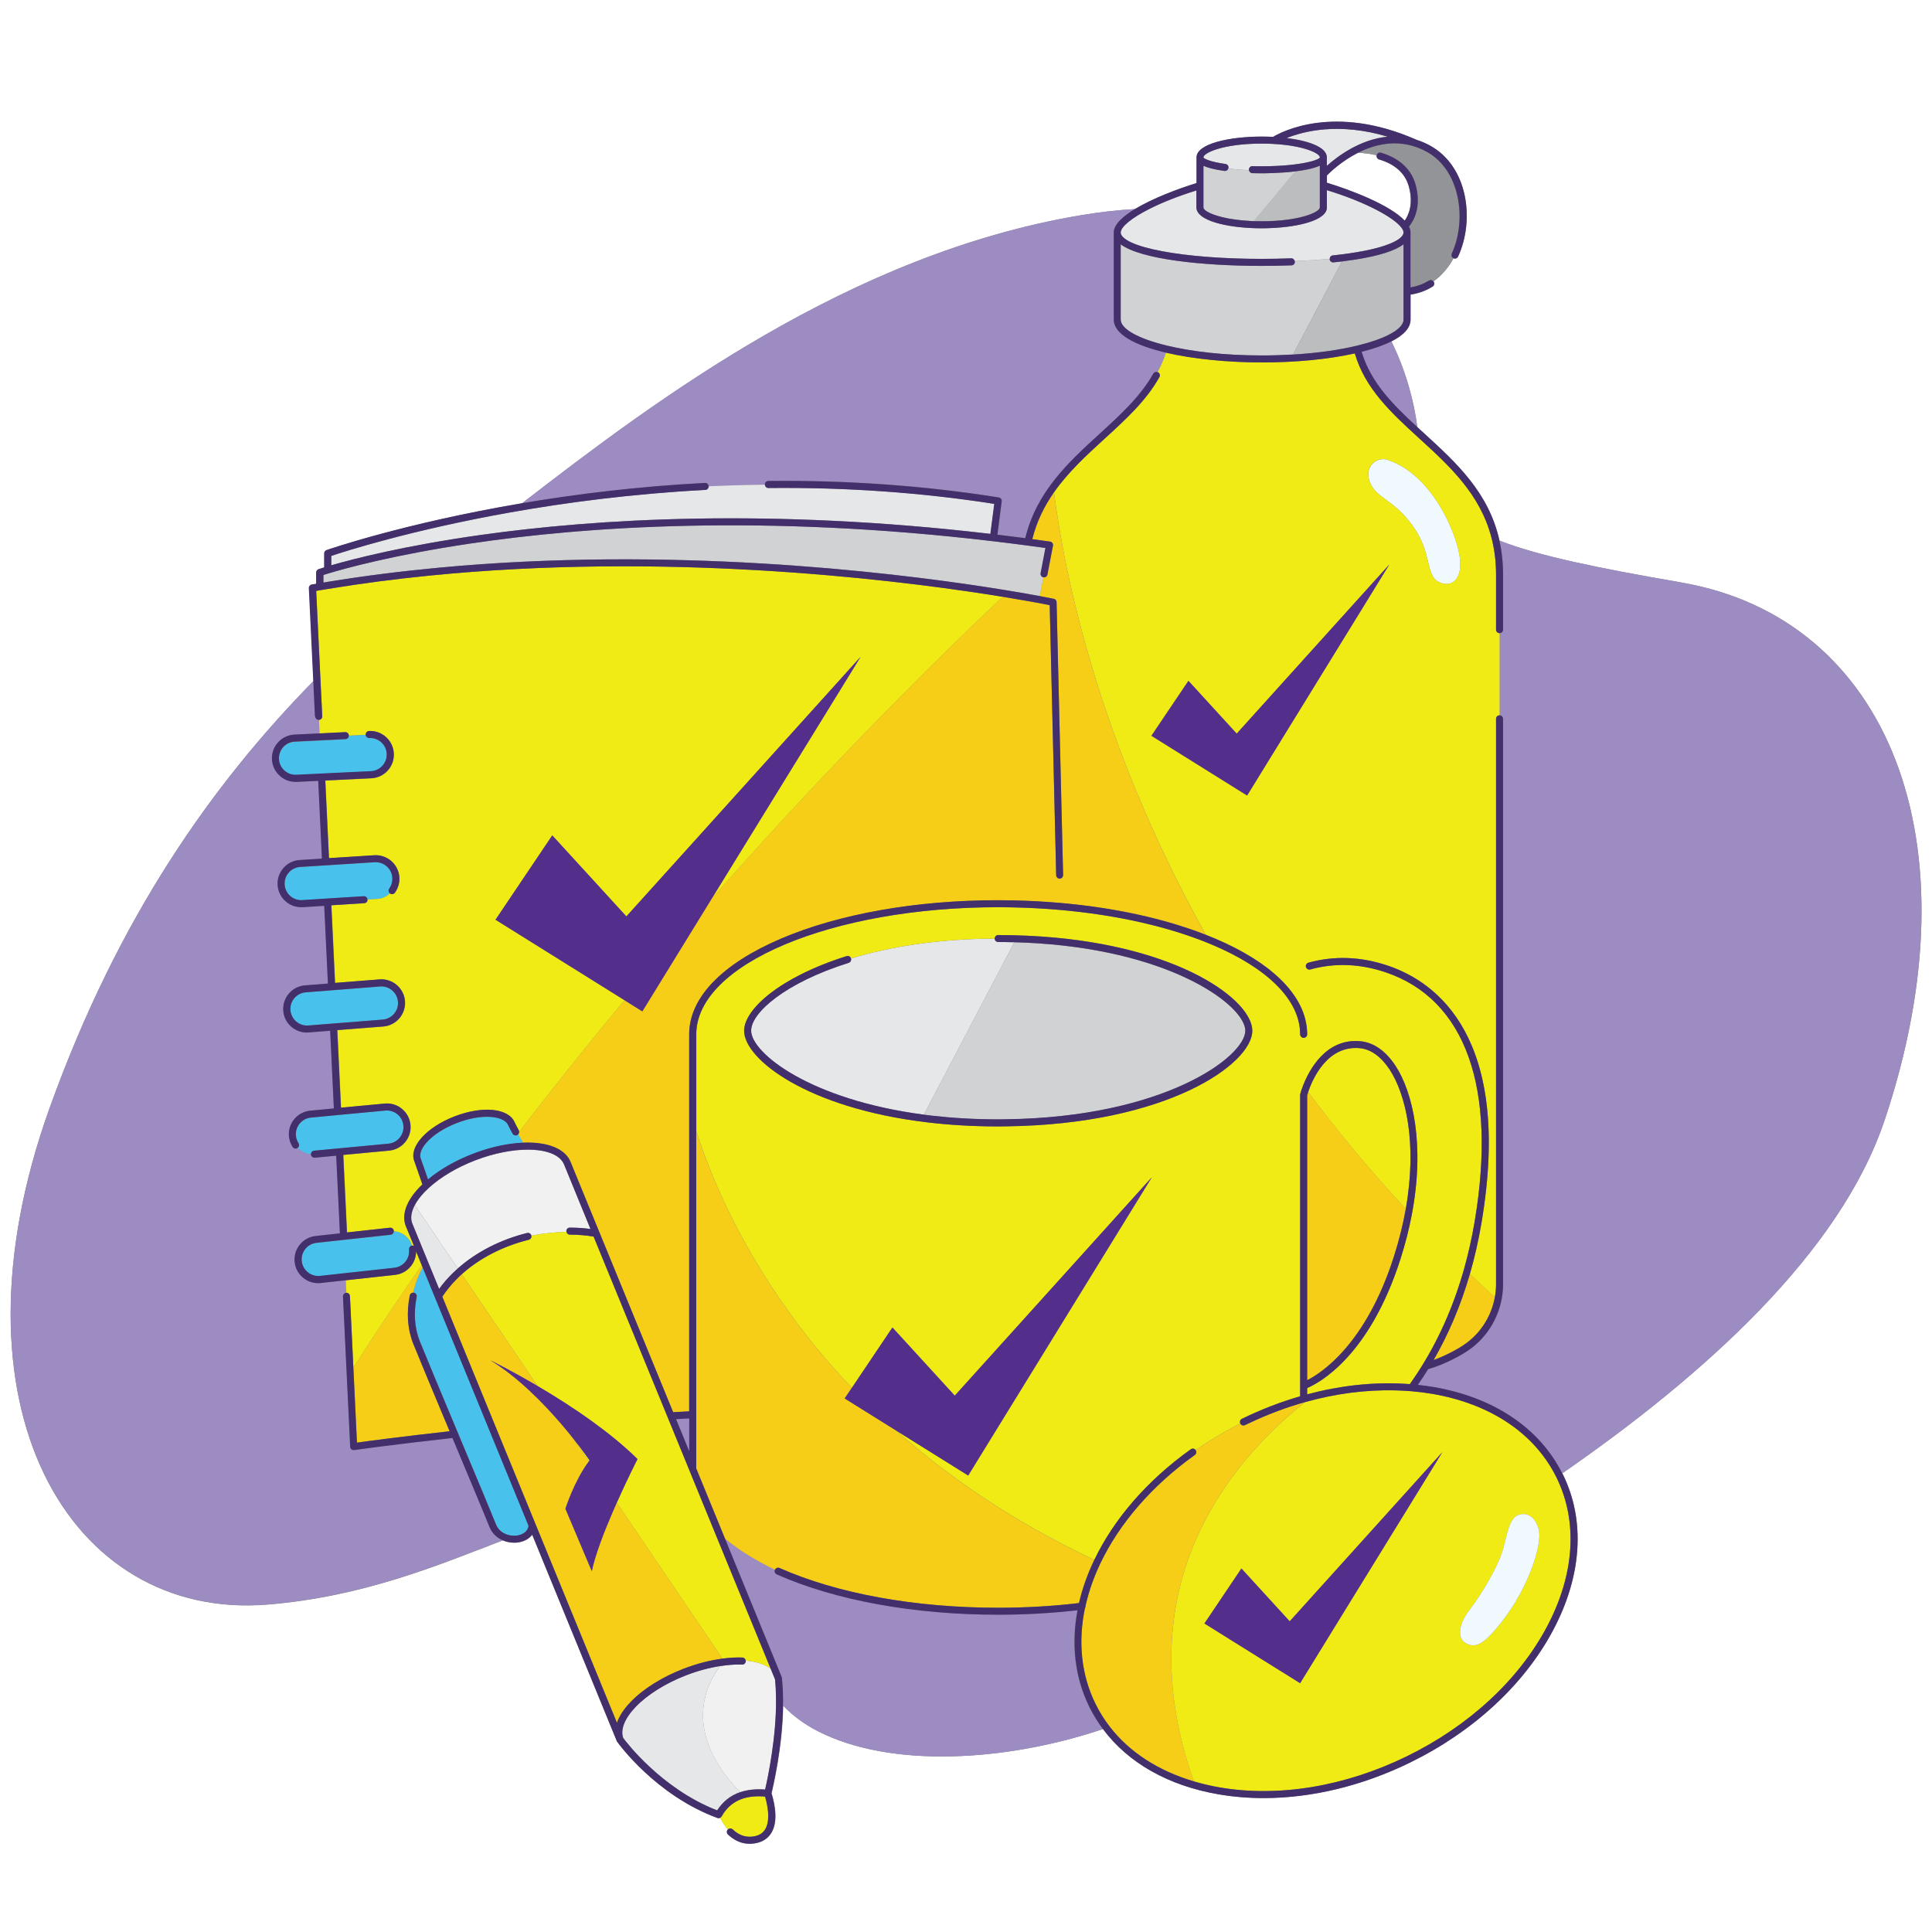 <?xml version="1.0" encoding="UTF-8"?>
<svg id="Layer_1" xmlns="http://www.w3.org/2000/svg" version="1.1" viewBox="0 0 396.71 396.71">
  <rect x="0" y="0" width="396.71" height="396.71" fill="#808080" stroke="none"/>
  <!-- Generator: Adobe Illustrator 29.5.1, SVG Export Plug-In . SVG Version: 2.1.0 Build 141)  -->
  <defs>
    <style>
      .st0 {
        fill: #f0f9fe;
      }

      .st1 {
        fill: #532e8b;
      }

      .st2 {
        fill: #48c2ed;
      }

      .st3 {
        fill: #bbbdbf;
      }

      .st4 {
        fill: #f1eb15;
      }

      .st5 {
        fill: #9d8cc2;
      }

      .st6 {
        fill: #fff;
      }

      .st7 {
        fill: #f1f1f2;
      }

      .st8 {
        fill: #d1d2d4;
      }

      .st9 {
        fill: #432f6b;
      }

      .st10 {
        fill: #929497;
      }

      .st11 {
        fill: #e6e7e8;
      }

      .st12 {
        fill: #f6ce18;
      }
    </style>
  </defs>
  <g>
    <path class="st6" d="M289.28,38.32c-.75-2.71-2.81-4.59-6.12-5.57-.37-.11-.58-.49-.49-.87-1.14-.27-2.4-.44-3.81-.52-3.37,1.7-5.76,4-6.42,4.67v1.5c4.98,1.51,12.98,4.58,15.98,7.79.72-1.01,1.87-3.33.85-7.01Z"/>
    <path class="st6" d="M0,0v396.71h396.71V0H0ZM386.95,230.08c-9.11,27.16-36.98,52.24-66.16,72.44.05.1.1.19.15.28,4.63,9.47,3.9,20.84-2.08,32.03-5.93,11.11-16.34,20.73-29.29,27.07-9.82,4.81-20.23,7.31-30.09,7.31-3.15,0-6.25-.25-9.25-.77-10.35-1.77-18.59-6.47-23.75-13.4-19.95,6.72-43.59,8.07-58.48.46-2.99-1.53-5.31-3.31-7.17-5.27-.12,8.39-2.04,16.6-2.38,17.99.79,2.59,1.37,6.07-.16,8.33-.82,1.21-2.11,1.89-3.83,2.03-.17.01-.33.02-.5.02-1.61,0-3.11-.64-4.45-1.91-.29-.27-.3-.73-.03-1.02,0,0,0,0,0,0-.57-.65-1.1-1.44-1.58-2.39-.1.05-.2.07-.31.07-.08,0-.17-.01-.25-.04-12.68-4.68-20.27-15.23-20.59-15.68-.03-.04-.06-.09-.08-.14h0s0-.01,0-.01c0,0,0,0,0,0l-17.35-42.33c-.62.8-1.6,1.38-2.82,1.57-.29.05-.6.07-.9.07-.78,0-1.59-.16-2.35-.49-13.01,4.99-28.6,11.6-48.36,13.19-40.68,3.29-66.62-40.82-44.75-101.83,14.1-39.33,33.42-66.61,54.27-87.85l-.91-19.04c-.02-.36.24-.68.59-.74.3-.05.61-.1.91-.15v-2.32c0-.31.19-.58.48-.68.04-.02.43-.15,1.16-.37v-2.87c0-.31.19-.58.48-.68.22-.08,15.78-5.49,40.09-9.61,27.35-21.11,67.25-51.27,115.02-59.19,3.8-.63,7.4-1.03,10.82-1.22,3.7-2.24,8.99-4.21,12.65-5.33v-5.28c0-2.8,6.74-4.27,13.39-4.27.78,0,1.56.02,2.33.06,1.65-1,12.54-6.85,29.42.59,0,0,.01,0,.02.01.92.3,1.86.68,2.8,1.2,7.74,4.25,9.23,15.2,5.75,22.77-.12.26-.38.42-.65.42-.1,0-.2-.02-.3-.07,0,0,0,0,0,0-.21.41-.44.81-.7,1.19-1.07,1.6-2.26,2.74-3.42,3.56.02.03.05.05.07.08.21.34.11.78-.23.99-1.38.86-2.9,1.41-4.53,1.65v5.12c0,1.75-1.47,3.25-3.93,4.49,3.02,6.12,4.64,12.35,5.32,17.6.48.45.97.89,1.46,1.34,6.52,5.96,13.22,12.08,15.41,21.96,8.13,3.16,20.02,5.6,37.35,8.59,42.21,7.29,61.03,52.86,41.7,110.48Z"/>
  </g>
  <g>
    <path class="st5" d="M279.59,72.25c1.86,6.27,6.41,10.84,11.43,15.46-.68-5.25-2.3-11.47-5.32-17.6-1.64.83-3.72,1.54-6.11,2.14Z"/>
    <path class="st5" d="M141.53,298.02v-6.77c-.91.05-1.81.1-2.71.15l2.71,6.62Z"/>
    <path class="st5" d="M100.5,313.47c-.76-1.94-3.7-8.96-6.81-16.38-.25-.6-.5-1.2-.76-1.81-12.26,1.35-20.11,2.47-20.18,2.48-.03,0-.07,0-.1,0-.17,0-.33-.06-.46-.16-.16-.13-.25-.32-.26-.52l-1.48-30.86c-.02-.4.29-.73.68-.75l-.12-2.59-5.11.56c-.18.02-.36.03-.54.03-1.1,0-2.16-.37-3.03-1.07-1.01-.81-1.64-1.97-1.79-3.26-.14-1.29.23-2.55,1.04-3.56.81-1.01,1.97-1.65,3.26-1.79l4.99-.55-.76-15.94-4.4.41s-.05,0-.07,0c-.37,0-.68-.28-.72-.65,0-.02,0-.04,0-.07-1.06-.08-2.02-.57-2.71-1.31-.02.01-.03.03-.05.05-.33.22-.78.12-.99-.21-.42-.65-.68-1.4-.76-2.18-.25-2.66,1.71-5.03,4.37-5.28l4.85-.46-.76-15.95-4.41.35c-.13,0-.26.02-.39.02-1.15,0-2.26-.41-3.14-1.16-.99-.84-1.58-2.02-1.69-3.31-.1-1.29.31-2.54,1.15-3.53.84-.98,2.02-1.58,3.31-1.69l4.71-.37-.76-15.96-4.42.28c-.1,0-.21,0-.31,0-2.54,0-4.67-1.98-4.84-4.54-.17-2.67,1.86-4.98,4.53-5.15l4.57-.29-.76-15.96-4.42.21c-.08,0-.16,0-.24,0-1.21,0-2.35-.44-3.25-1.26-.96-.87-1.52-2.06-1.59-3.36-.06-1.29.38-2.54,1.25-3.5.87-.96,2.06-1.52,3.36-1.59l5.15-.25-.13-2.8c-.4.01-.73-.29-.75-.68l-.35-7.34c-20.84,21.24-40.17,48.53-54.27,87.85-21.87,61.01,4.07,105.11,44.75,101.83,19.76-1.6,35.34-8.2,48.36-13.19-1.15-.5-2.17-1.4-2.73-2.81Z"/>
    <path class="st5" d="M228.68,65.62v-17.89c0-1.61,1.8-3.27,4.34-4.81-3.42.2-7.01.59-10.82,1.22-47.77,7.92-87.66,38.08-115.02,59.19,10.96-1.86,23.7-3.45,37.61-4.18.4-.03.74.28.76.68,0,0,0,.01,0,.02,3.69-.18,7.54-.29,11.54-.33,0-.02,0-.03,0-.05,0-.4.31-.72.71-.73,16.23-.17,32.15.97,47.32,3.39.38.06.65.42.6.8l-.88,6.84c1.89.23,3.79.46,5.72.72,2.33-9.61,8.9-15.63,15.28-21.45,4.32-3.94,8.39-7.67,11-12.33.18-.32.55-.43.88-.31.94-1.78,1.46-3.2,1.71-3.99-6.33-1.48-10.74-3.77-10.74-6.8Z"/>
    <path class="st5" d="M221.24,330.64c-5.28.6-10.74.92-16.27.92-17.31,0-33.46-2.94-45.49-8.28-.36-.16-.53-.59-.37-.95,0,0,0,0,.01-.01-3.67-1.75-7.13-3.85-10.24-6.35l11.64,28.41s.01.07.02.1c0,.03.03.06.03.09.2,1.85.26,3.76.23,5.66,1.86,1.96,4.18,3.74,7.17,5.27,14.89,7.61,38.53,6.27,58.48-.46-1.07-1.44-2.03-2.97-2.82-4.6-2.99-6.1-3.7-12.91-2.4-19.8Z"/>
    <path class="st5" d="M345.25,119.6c-17.33-2.99-29.23-5.44-37.35-8.59.48,2.15.74,4.48.74,7.03v11.27c0,.4-.32.72-.72.72v16.87c.4,0,.72.32.72.72v116.11c0,5.08-2.39,9.95-6.39,13.03-1.9,1.46-5.57,3.42-8.99,4.4-.68,1.1-1.39,2.17-2.12,3.22,1.08.12,2.16.25,3.22.44,12.38,2.12,21.74,8.41,26.43,17.72,29.18-20.2,57.05-45.28,66.16-72.44,19.32-57.62.51-103.19-41.7-110.48Z"/>
  </g>
  <path class="st10" d="M298.08,52.08c3.14-6.83,1.8-17.1-5.14-20.91-5.21-2.86-10.26-1.72-14.07.19,1.4.08,2.67.25,3.81.52,0,0,0-.02,0-.03.11-.38.51-.6.89-.48,3.76,1.12,6.21,3.39,7.1,6.57,1.3,4.69-.5,7.57-1.36,8.6.2.4.31.8.31,1.19v11.3c1.35-.23,2.62-.69,3.77-1.4.31-.19.69-.11.92.15,1.15-.82,2.35-1.96,3.42-3.56.25-.38.48-.78.7-1.19-.36-.17-.52-.59-.35-.95Z"/>
  <g>
    <path class="st3" d="M284.4,51.94s0,0,0,0c-2.23.71-5.18,1.29-8.83,1.74l-.9,1.71-6.97,13.27-2.18,4.14c5.11-.3,9.57-.96,13.16-1.83,2.61-.63,4.76-1.37,6.35-2.16,2.04-1.02,3.16-2.12,3.16-3.18v-15.47c-.87.66-2.13,1.26-3.79,1.78Z"/>
    <path class="st3" d="M271.01,42.6v-8.59c-.7.32-1.6.58-2.59.78-.78.16-1.62.29-2.47.39l-2.41,2.9-6.08,7.31c.52.02,1.05.03,1.6.03,7.73,0,11.95-1.87,11.95-2.83Z"/>
  </g>
  <path class="st0" d="M284.99,94.43c-2.23-.76-5.02,1.35-3.68,4.65,1.35,3.31,4.69,3.31,8.72,8.82,4.02,5.51,2.67,10.05,5.25,11.52,2.57,1.46,5.27-.25,4.41-5.39-.86-5.14-5.75-16.53-14.69-19.59Z"/>
  <g>
    <path class="st8" d="M273.81,53.88s-.05,0-.08,0c-.36,0-.68-.27-.71-.64,0-.03,0-.05,0-.08-.3.03-.61.05-.94.08-1.78.14-3.87.28-6.25.37,0,.04.03.08.03.12.02.4-.29.73-.69.75-2.02.08-4.08.11-6.14.11-12.4,0-24.91-1.4-28.93-4.43v15.46c0,1.9,3.56,3.92,9.58,5.36,5,1.2,11.69,2,19.45,2,2.22,0,4.35-.07,6.37-.19l2.18-4.14,6.97-13.27.9-1.71c-.57.07-1.15.14-1.75.2Z"/>
    <path class="st8" d="M247.88,43.45c1.32.8,4.31,1.68,8.78,1.92.26.01.53.03.8.04l6.08-7.31,2.41-2.9c-3.08.37-6.23.39-6.89.39s-1.29,0-1.92-.03c-.35-.01-.62-.27-.67-.6-1.48-.05-2.86-.17-4.02-.34-.08-.01-.15-.02-.23-.04-.09.31-.36.53-.68.53-.03,0-.07,0-.1,0-2.13-.3-3.48-.67-4.33-1.06v8.57c0,.24.26.53.77.84Z"/>
    <path class="st8" d="M210.68,121.88c1.1.19,2.05.37,2.84.51l.75-3.86s0,0,0,0c-.39-.07-.65-.45-.57-.84l.99-5.18c-1.21-.17-2.42-.33-3.62-.49-2.4-.32-4.77-.62-7.11-.89-47.24-5.6-83.89-3.03-107.5.49-15.68,2.34-25.62,5.1-29.11,6.15-.38.12-.7.21-.92.29v1.56c.31-.05.62-.11.92-.16,7.65-1.25,15.3-2.2,22.88-2.91,47.16-4.41,91.35.75,112.74,4.06,3.06.47,5.65.91,7.71,1.27Z"/>
    <path class="st8" d="M213.09,193.71c-1.57-.1-3.17-.18-4.82-.22l-.38.73-18.2,34.68c.53.07,1.07.14,1.62.2h0c4.21.48,8.75.76,13.66.76.52,0,1.03-.01,1.54-.02,32.45-.39,49.19-12.83,49.19-18.19,0-4.98-14.48-16.1-42.62-17.94Z"/>
  </g>
  <g>
    <path class="st2" d="M66.01,158.88l10.17-.49c.91-.04,1.75-.44,2.36-1.11.61-.68.93-1.55.88-2.46-.04-.91-.44-1.75-1.11-2.36-.68-.61-1.54-.92-2.46-.88-.4,0-.73-.29-.75-.68h0s-3.47.17-3.47.17h0c.02.4-.29.73-.68.75l-5.27.26-5.15.25c-.91.04-1.75.44-2.36,1.11-.61.68-.93,1.55-.88,2.46.04.91.44,1.75,1.11,2.36.68.61,1.55.93,2.46.88l5.14-.25Z"/>
    <path class="st2" d="M67.24,184.52s0,0,0,0h0l7.46-.47c.39-.03.74.28.76.67l1.96-.12c1.02-.07,1.93-.5,2.61-1.16-.28-.24-.34-.65-.11-.96.47-.64.7-1.43.64-2.22-.12-1.88-1.74-3.3-3.62-3.19l-10.04.64s0,0,0,0c0,0,0,0,0,0,0,0,0,0,0,0l-5.26.33c-1.88.12-3.31,1.74-3.19,3.62.12,1.88,1.74,3.3,3.62,3.19l5.16-.33Z"/>
    <path class="st2" d="M63.3,210.57l5.17-.41,10.11-.8c1.87-.15,3.28-1.79,3.13-3.67-.15-1.87-1.8-3.28-3.67-3.13l-9.9.78-5.38.42c-.91.07-1.73.49-2.33,1.19-.59.69-.88,1.58-.81,2.48.07.91.49,1.74,1.19,2.33.69.59,1.57.87,2.48.81Z"/>
    <path class="st2" d="M63.87,237c0-.37.27-.68.64-.72l5.19-.49,10.08-.95c1.87-.18,3.25-1.84,3.08-3.72-.09-.91-.52-1.73-1.22-2.31-.7-.58-1.58-.85-2.5-.77l-9.77.92-5.5.52c-1.87.18-3.25,1.84-3.08,3.72.05.55.24,1.08.53,1.53.2.31.12.72-.16.95.69.75,1.65,1.23,2.71,1.31Z"/>
    <path class="st2" d="M80.86,252.83c0,.37-.26.69-.63.73l-9.63,1.05-5.61.61c-.91.1-1.72.55-2.29,1.26s-.83,1.6-.73,2.51c.1.91.55,1.72,1.26,2.29.71.57,1.6.83,2.51.73l5.2-.57,10.04-1.1c.91-.1,1.72-.55,2.29-1.26.57-.71.83-1.6.73-2.51-.04-.37.21-.7.57-.77-.48-1.67-1.97-2.87-3.71-2.98Z"/>
    <path class="st2" d="M100.59,293.88h0s-13.78-33.62-13.78-33.62c-.55.96-1.44,2.78-1.96,5.18.05,0,.11-.01.16,0,.39.08.64.46.57.85-.66,3.36-.43,6.45.67,9.19,1.53,3.78,4.83,11.67,7.93,19.08.28.67.56,1.33.83,1.99,3.11,7.44,6.06,14.46,6.83,16.41.69,1.76,2.41,2.44,3.9,2.38.18,0,.35-.02.52-.04.59-.09,1.21-.34,1.66-.76.33-.31.57-.71.63-1.23l-7.96-19.42Z"/>
    <path class="st2" d="M87.9,242.18c2.46-2.05,5.62-3.88,9.17-5.24,2.66-1.03,5.27-1.71,7.68-2.05.93-.13,1.83-.21,2.69-.25l-.99-1.72c-.06.06-.12.12-.2.17-.05.03-.11.03-.16.05-.31.08-.65-.04-.82-.34-.45-.82-.76-1.43-.93-1.8-.84-1.82-5.25-2.42-10.46-.41-5.32,2.05-8.16,5.43-7.48,7.3.33.91,1.06,3.03,1.5,4.3Z"/>
  </g>
  <g>
    <path class="st7" d="M115.86,239.19s0,0,0,0c-.8-2.08-3.72-3.13-7.59-3.11-1.48,0-3.1.18-4.8.5-1.9.37-3.89.93-5.88,1.7-3.78,1.46-7.1,3.44-9.52,5.65-.3.28-.6.56-.87.84-.87.91-1.55,1.82-2.01,2.69l4.96,7.31,3.87,5.7c3.79-3.36,8.72-5.91,14.23-7.28.38-.09.78.14.87.52,0,0,0,.01,0,.02,2.46-.5,4.91-.72,7.22-.78,0-.05-.03-.09-.03-.14,0-.4.32-.72.72-.72h0c1.45,0,2.87.1,4.24.28l-5.4-13.19s0,0,0,0Z"/>
    <path class="st7" d="M159.15,344.82l-.9-2.19c-.76-.55-1.78-1.02-3.07-1.33-.62-.15-1.31-.26-2.06-.32,0,.04.02.08.02.13-.01.4-.35.74-.75.69-.99-.04-2.05.01-3.13.13-.45.05-.91.11-1.37.18-1.64,2.09-4.93,7.42-2.89,14.67.95,3.37,3.05,7.16,7,11.23,1.49-.51,3.2-.69,5.13-.54.53-2.3,2.36-10.82,2.24-18.9-.02-1.27-.08-2.52-.21-3.74Z"/>
  </g>
  <g>
    <path class="st11" d="M272.45,32.32v1.74c2.14-1.91,6.82-5.47,12.51-5.99-10.03-3.01-17.32-1.11-20.76.28,4.59.56,8.25,1.9,8.25,3.97Z"/>
    <path class="st11" d="M282.68,31.88c-1.14-.27-2.4-.44-3.81-.52,0,0,0,0,0,0,1.4.08,2.67.25,3.81.52Z"/>
    <path class="st11" d="M287.78,46.76c-1.53-2.07-7.27-5.26-15.33-7.72v3.56c0,2.55-5.58,4-11.6,4.23-.59.02-1.19.04-1.79.04-6.18,0-12.42-1.26-13.29-3.69-.07-.19-.11-.38-.11-.58v-3.51c-3.77,1.16-6.97,2.45-9.47,3.7-3.89,1.94-6.08,3.79-6.08,4.94,0,.33.17.66.53,1,3.14,3.03,18.29,4.92,34.48,4.3.34-.02.64.23.72.57,2.38-.09,4.47-.22,6.25-.37.32-.03.63-.05.94-.08,0-.36.26-.68.63-.71,4.99-.53,8.47-1.26,10.78-2.05h0c2.66-.91,3.75-1.87,3.75-2.66,0-.28-.14-.61-.41-.97Z"/>
    <path class="st11" d="M251.64,33.67c.39.06.67.42.61.81,0,.03-.02.06-.03.09.08.01.15.02.23.04,1.16.17,2.54.28,4.02.34,0-.05-.03-.09-.02-.14.01-.4.35-.72.74-.7.61.02,1.24.03,1.88.03,2.36,0,4.37-.11,6.03-.29,3.63-.38,5.61-1.06,5.92-1.48v-.05c0-.86-3.37-2.44-9.6-2.77-.75-.04-1.53-.06-2.36-.06-7.73,0-11.95,1.87-11.95,2.83v.05c.19.23,1.29.85,4.53,1.31Z"/>
    <path class="st11" d="M203.4,109.61l.8-6.16c-14.88-2.33-30.49-3.43-46.39-3.26h0c-.38,0-.68-.29-.71-.67-3.99.04-7.85.16-11.54.33.01.39-.29.72-.68.74-15,.78-28.63,2.58-40.12,4.63-20.37,3.62-34.01,8.02-36.69,8.92v1.93c4.55-1.32,14.99-4.02,30.7-6.23,23.66-3.33,59.26-5.54,104.65-.22Z"/>
    <path class="st11" d="M204.97,193.44c-.39,0-.71-.32-.72-.71-11.82.06-21.7,1.71-29.51,4.08.11.38-.1.77-.47.89-13.02,4.09-20.04,10.24-20.04,13.94,0,4.54,12.03,14.17,35.46,17.24l18.2-34.68.38-.73c-.12,0-.23,0-.35,0-.97-.02-1.95-.04-2.95-.04Z"/>
    <path class="st11" d="M85.19,247.46c-.74,1.4-.94,2.7-.53,3.77,0,0,0,0,0,0l2.94,7.16.31.76,2.27,5.53c.86-1.19,1.85-2.31,2.93-3.36.29-.29.6-.57.91-.84l-3.87-5.7-4.96-7.31Z"/>
    <path class="st11" d="M147.89,342.1c-2.25.35-4.63.99-6.97,1.89-4.25,1.64-7.94,3.95-10.39,6.5-2.25,2.34-3.18,4.66-2.56,6.38.35.48,2.29,3.03,5.53,6.02,3.32,3.07,8.02,6.61,13.77,8.85,1.17-1.82,2.75-3.07,4.73-3.74-3.95-4.07-6.05-7.86-7-11.23-2.03-7.25,1.25-12.58,2.89-14.67Z"/>
  </g>
  <g>
    <path class="st4" d="M285.33,219.6c-1.74-2.64-3.84-4.15-6.08-4.37-6.84-.67-9.85,6.63-10.64,9.01,5.98,7.98,12.63,16.01,20.04,23.99,2.39-13.52,0-23.59-3.33-28.63Z"/>
    <path class="st4" d="M84.39,259.98c-.81,1.01-1.97,1.64-3.26,1.79l-10.13,1.11.12,2.59s0,0,0,0c.38-.03.73.29.75.68l.7,14.68c4.55-7.13,9.25-14.15,14.04-21.04l-1.16-2.83c0,1.1-.37,2.16-1.07,3.03Z"/>
    <path class="st4" d="M105.64,230.38c.16.34.47.94.89,1.72.06.11.08.22.08.34,7.21-9.42,14.47-18.46,21.62-27.05l-26.49-16.53,11.66-17.32,15.22,16.64,42.71-47.34,5.39-5.98-3.83,6.21-26.7,43.38c14.56-16.49,28.02-30.61,38.84-41.53,4.11-4.15,7.84-7.84,11.1-11.02,2.35-2.29,4.46-4.32,6.3-6.07,1.3-1.24,2.46-2.33,3.47-3.29-.97-.16-1.99-.32-3.08-.49-21.6-3.35-66.74-8.63-114.61-3.86-6.92.69-13.9,1.59-20.87,2.74-.52.09-1.05.17-1.57.26-.28.05-.56.09-.83.14l.82,17.08.42,8.66c.02.4-.29.73-.68.75l.13,2.8,5.27-.26c.39-.02.73.29.75.68l3.47-.17c-.02-.4.29-.73.68-.75,1.29-.06,2.54.38,3.5,1.25.96.87,1.52,2.06,1.59,3.36.06,1.29-.38,2.54-1.25,3.5-.87.96-2.06,1.52-3.36,1.59l-9.46.46.76,15.94,9.3-.59c2.67-.17,4.98,1.86,5.15,4.53.07,1.13-.25,2.25-.92,3.16-.23.32-.68.39-1,.16-.02-.01-.03-.03-.04-.05-.68.66-1.59,1.1-2.61,1.16l-1.96.12h0c.03.4-.28.74-.67.76l-6.76.43.76,15.94,9.14-.72c2.67-.21,5.01,1.79,5.22,4.45.1,1.29-.31,2.55-1.15,3.53-.84.98-2.02,1.58-3.31,1.69l-9.44.74.76,15.93,8.98-.84c1.29-.13,2.55.27,3.55,1.09,1,.83,1.61,1.99,1.74,3.28.25,2.66-1.71,5.03-4.37,5.28l-9.43.89.76,15.92,8.83-.97c.39-.04.75.24.79.64,0,.02,0,.04,0,.07,1.74.11,3.23,1.3,3.71,2.98.02,0,.04-.02.06-.02.13-.02.25.02.37.07l-1.68-4.09s0,0,0,0c0,0,0,0,0,0-.89-2.3.12-5.14,2.84-7.97.18-.19.38-.37.57-.56-.36-1.06-1.3-3.81-1.68-4.85-1.07-2.91,2.58-6.92,8.31-9.13,5.68-2.2,10.96-1.7,12.28,1.15Z"/>
    <path class="st4" d="M245.5,297.75s0,0,0,.01c2.66-1.86,5.52-3.58,8.54-5.13.21-.11.42-.22.64-.33,0,0,0,0,0-.01-.17-.36-.03-.79.33-.96,3.92-1.92,7.93-3.46,11.96-4.63v-61.89c0-.06,0-.12.02-.18,0-.03.19-.73.59-1.76,1.27-3.24,4.73-9.76,11.81-9.07,2.68.26,5.15,1.99,7.14,5.01,3.56,5.4,6.12,16.25,3.34,30.72-.54,2.83-1.29,5.8-2.27,8.89-6.41,20.13-16.78,25.57-19.19,26.59v1.29c6.67-1.78,13.37-2.53,19.79-2.18.43.02.87.04,1.3.08.55-.77,1.08-1.55,1.59-2.34,4.15-6.36,7.35-13.51,9.56-21.39.87-3.11,1.59-6.32,2.15-9.64,4.62-27.46-1.86-45.64-18.26-51.18-5.27-1.78-10.48-1.98-15.49-.59-.37.1-.75-.11-.87-.47,0-.01-.01-.02-.02-.03-.11-.38.12-.78.5-.89,5.29-1.47,10.79-1.27,16.34.61,9.93,3.36,25.63,14.67,19.21,52.78-.61,3.64-1.42,7.14-2.39,10.53,1.68,1.6,3.38,3.2,5.13,4.8.16-.88.25-1.77.25-2.68v-116.11c0-.4.32-.72.72-.72,0,0,0,0,0,0v-16.87s0,0,0,0c-.4,0-.72-.32-.72-.72v-11.27c0-2.82-.35-5.37-.96-7.7-2.34-8.9-8.61-14.64-14.72-20.22-.08-.07-.16-.15-.24-.22-5.66-5.17-10.98-10.12-13.08-17.31-5.52,1.22-12.37,1.85-19.04,1.85s-14.11-.68-19.74-2c-.25.8-.77,2.21-1.71,3.99.03.01.07.01.1.03.35.19.47.63.28.98-2.72,4.86-6.88,8.66-11.29,12.69-3.69,3.37-7.46,6.82-10.37,10.99,2.07,16.17,8.91,51.01,31.18,90.85.68.27,1.35.54,2.01.82,5.61,2.4,10.05,5.18,13.21,8.21,3.67,3.53,5.6,7.39,5.6,11.41,0,.4-.32.72-.72.72s-.72-.32-.72-.72c0-7.21-6.99-13.75-18.27-18.48-8.43-3.53-19.26-6.06-31.36-7.09-2.98-.25-6.03-.42-9.15-.49-1.07-.02-2.14-.04-3.22-.04-34.19,0-62,11.71-62,26.1v19.95c3.08,9.56,9.34,24.52,21.48,40.4,3.09,4.05,6.56,8.15,10.46,12.24l8.34-12.39,12.8,13.99,13.26-14.7,27.19-30.14-20.47,33.26-17.23,27.98-14.82-9.25c10.78,9.58,24.15,18.77,40.71,26.57,3.96-8.27,10.7-16.21,19.81-22.72.32-.23.77-.16,1,.17ZM284.99,94.43c8.94,3.06,13.84,14.45,14.69,19.59.86,5.14-1.84,6.86-4.41,5.39-2.57-1.46-1.22-6.01-5.25-11.52-4.02-5.51-7.37-5.51-8.72-8.82-1.35-3.31,1.45-5.42,3.68-4.65ZM256.08,163.35l-19.65-12.26,7.59-11.29,9.92,10.84,31.34-34.74-29.21,47.45ZM206.46,231.27c-.5,0-.98.02-1.49.02-5.22,0-10.05-.3-14.5-.83h0c-24.79-2.93-37.67-13.01-37.67-18.82,0-4.32,7.23-10.97,21.05-15.32.38-.12.78.09.9.47,0,0,0,0,0,.01,7.81-2.37,17.69-4.02,29.51-4.08,0,0,0,0,0,0,0-.4.32-.72.72-.72,1.02,0,2.02.01,3,.04,2.06.05,4.05.14,5.98.27,28.4,1.98,43.19,13.11,43.19,19.34,0,6.75-17.41,19.26-50.69,19.63Z"/>
    <path class="st4" d="M148.2,372.98c-.08.13-.19.23-.32.29.48.95,1.01,1.74,1.58,2.39.27-.28.72-.3,1.01-.02,1.17,1.11,2.46,1.61,3.84,1.5,1.29-.1,2.19-.56,2.76-1.4.92-1.37.93-3.79.05-6.84-4.24-.36-7.17.97-8.92,4.07Z"/>
    <path class="st4" d="M120.9,300.11c.06-.08.11-.15.17-.23,0,0-1.29-1.91-3.47-4.64l3.3,4.87Z"/>
    <path class="st4" d="M142.25,303.57l-.66-1.62s0,0,0,0l-4.57-11.16-15.11-36.86c-1.57-.26-3.21-.39-4.88-.4-.35,0-.62-.25-.69-.58-2.3.05-4.75.28-7.22.78.08.38-.15.76-.53.85-5.36,1.33-10.13,3.81-13.76,7.08l15.56,22.94c3.44,2.03,7.42,4.53,11.28,7.32,3.3,2.39,6.51,4.98,9.23,7.68,0,0-2.05,4-4.26,8.97l1.29,1.9,20.42,30.11c1.43-.19,2.81-.27,4.1-.22.35.01.62.28.67.62.75.06,1.44.17,2.06.32,1.3.31,2.31.78,3.07,1.33l-11.6-28.31-4.41-10.76Z"/>
    <path class="st4" d="M319.64,303.43s-.03-.06-.05-.09c-4.44-8.99-13.48-15.07-25.48-17.13-1.4-.24-2.83-.42-4.26-.54-1.12-.1-2.25-.16-3.39-.18h0c-6.02-.15-12.27.67-18.49,2.42-1.1.87-2.24,1.82-3.41,2.85h0c-7.42,6.53-15.85,16.22-20.5,29.19-2.96,8.27-4.38,17.87-3.03,28.84.66,5.34,1.98,11.01,4.11,17,1.7.5,3.47.93,5.31,1.24,12.12,2.08,25.78-.2,38.47-6.41,12.69-6.21,22.86-15.61,28.66-26.46,5.75-10.77,6.48-21.68,2.05-30.72ZM266.96,345.62l-9.2-5.74-10.44-6.52,7.59-11.29,9.92,10.84,31.34-34.74-19.33,31.4-9.88,16.05ZM306.94,334.76c-2.37,2.69-3.95,3.74-5.92,2.68-1.97-1.07-1.42-4.07.75-6.88,2.17-2.8,6-8.95,6.96-12.81.96-3.86,1.42-5.89,2.85-6.57,1.43-.69,3.59-.2,4.39,2.95.8,3.16-2.49,13.21-9.03,20.63Z"/>
  </g>
  <g>
    <path class="st12" d="M268.41,224.9v58.52c2.94-1.49,12.08-7.39,17.82-25.43,1.09-3.42,1.88-6.67,2.43-9.75-7.41-7.99-14.06-16.02-20.04-23.99-.1.31-.17.54-.2.66Z"/>
    <path class="st12" d="M301.82,261.59c-1.84,6.37-4.33,12.27-7.45,17.67,2.76-1,5.48-2.5,6.99-3.67,2.94-2.26,4.92-5.58,5.58-9.21-1.74-1.59-3.45-3.19-5.13-4.8Z"/>
    <path class="st12" d="M117.19,238.65s0,0,0,0h0s0,.01,0,.01c0,0,0,0,0,0l21.04,51.33c1.09-.06,2.19-.12,3.29-.18v-77.42c0-7.47,6.68-14.44,18.81-19.62,11.93-5.1,27.79-7.91,44.63-7.91,1.1,0,2.19.01,3.28.04,3.22.07,6.39.25,9.49.52,11.1.97,21.36,3.21,29.86,6.54-22.26-39.84-29.1-74.68-31.18-90.85-1.96,2.8-3.53,5.94-4.44,9.6,1.21.16,2.43.33,3.65.5.19.03.37.13.48.29.11.16.16.36.12.55l-1.14,5.92c-.07.39-.45.64-.83.57l-.75,3.86c1.81.34,2.81.54,2.89.56.33.07.56.35.57.69l1.34,56.02c0,.4-.3.73-.7.74,0,0,0,0,0,0,0,0,0,0,0,0-.39,0-.71-.31-.72-.7l-1.33-55.45c-.49-.1-1.32-.26-2.43-.47-.72-.13-1.55-.29-2.51-.45-1.35-.24-2.93-.51-4.72-.8-1.02.95-2.18,2.05-3.47,3.29-1.84,1.75-3.95,3.78-6.3,6.07-3.27,3.18-6.99,6.87-11.1,11.02-10.82,10.92-24.27,25.04-38.84,41.53l-14.3,23.23-3.66-2.28c-7.15,8.59-14.41,17.63-21.62,27.05,0,.17-.05.34-.17.47l.99,1.72c4.91-.2,8.65,1.18,9.76,4.01Z"/>
    <path class="st12" d="M84.16,266c.07-.33.35-.55.68-.57.53-2.41,1.42-4.23,1.96-5.18l-.19-.47c-4.79,6.88-9.48,13.91-14.04,21.04l.74,15.4c2.24-.31,9.18-1.24,19.03-2.33-2.95-7.05-5.98-14.3-7.43-17.88-1.21-3-1.47-6.37-.75-10.01Z"/>
    <path class="st12" d="M183.98,293.73l-10.54-6.58,1.46-2.18c-3.9-4.09-7.37-8.2-10.46-12.24-12.13-15.88-18.39-30.84-21.48-40.4v69.2l5.92,14.44c3.11,2.5,6.57,4.6,10.24,6.35.17-.35.58-.51.94-.35,11.85,5.26,27.79,8.16,44.9,8.16,5.64,0,11.21-.33,16.58-.96.68-2.96,1.73-5.93,3.14-8.86-16.56-7.81-29.93-17-40.71-26.57Z"/>
    <path class="st12" d="M126.64,308.57c-.27.6-.54,1.21-.81,1.84-1.82,4.23-3.61,8.86-4.31,12.21l-4.62-10.93-.8-1.89s1.83-5.74,4.79-9.69l-3.3-4.87c-.68-.85-1.45-1.79-2.28-2.77-3.76-4.39-9-9.75-14.63-13.16,0,0,4.15,2.03,9.7,5.29l-15.56-22.94c-.4.36-.78.73-1.15,1.11-1.08,1.09-2.03,2.26-2.84,3.5l11.25,27.46,8.12,19.8.07.17,16.42,40.07c.47-1.38,1.41-2.82,2.8-4.27,2.59-2.7,6.46-5.13,10.9-6.84,2.68-1.03,5.4-1.74,7.96-2.07l-20.42-30.11-1.29-1.9Z"/>
    <path class="st12" d="M256.6,292.18c-.32.15-.64.29-.96.45-.28.14-.6.07-.81-.13-.06-.05-.11-.11-.14-.19-.21.11-.43.22-.64.33-3.02,1.55-5.88,3.27-8.54,5.13.22.32.15.76-.17.99-8.91,6.36-15.49,14.11-19.35,22.16-1.37,2.86-2.39,5.75-3.05,8.63-.01.06-.03.11-.04.17,0,0,0,.01,0,.02.02.17-.03.34-.12.47-1.43,6.83-.8,13.58,2.14,19.6.82,1.68,1.81,3.27,2.95,4.74,4.03,5.22,9.95,9.07,17.27,11.23-2.13-5.99-3.45-11.66-4.11-17-1.36-10.96.06-20.57,3.03-28.84,4.65-12.97,13.08-22.66,20.5-29.19h0c1.17-1.03,2.31-1.98,3.41-2.85-3.83,1.07-7.64,2.51-11.37,4.27h0Z"/>
  </g>
  <path class="st0" d="M301.02,337.43c1.97,1.07,3.55.01,5.92-2.68,6.54-7.42,9.83-17.48,9.03-20.63-.8-3.16-2.96-3.64-4.39-2.95-1.43.69-1.89,2.72-2.85,6.57-.96,3.86-4.79,10.01-6.96,12.81-2.17,2.8-2.72,5.81-.75,6.88Z"/>
  <g>
    <path class="st9" d="M239.41,72.42c5.63,1.32,12.79,2,19.74,2s13.52-.63,19.04-1.85c2.1,7.19,7.41,12.14,13.08,17.31.08.07.16.15.24.22,6.11,5.58,12.38,11.31,14.72,20.22.61,2.33.96,4.88.96,7.7v11.27c0,.4.32.72.72.72,0,0,0,0,0,0,.4,0,.72-.32.72-.72v-11.27c0-2.55-.27-4.87-.74-7.03-2.19-9.88-8.89-16-15.41-21.96-.49-.45-.98-.89-1.46-1.34-5.02-4.62-9.57-9.19-11.43-15.46,2.38-.59,4.47-1.31,6.11-2.14,2.46-1.24,3.93-2.74,3.93-4.49v-5.12c1.63-.24,3.15-.79,4.53-1.65.34-.21.44-.65.23-.99-.02-.03-.05-.05-.07-.08-.23-.27-.61-.34-.92-.15-1.15.72-2.42,1.18-3.77,1.4v-11.3c0-.4-.11-.79-.31-1.19.85-1.04,2.66-3.91,1.36-8.6-.88-3.18-3.34-5.45-7.1-6.57-.38-.11-.78.1-.89.48,0,0,0,.02,0,.03-.09.37.12.75.49.87,3.31.99,5.37,2.86,6.12,5.57,1.02,3.67-.13,6-.85,7.01-3-3.21-11-6.28-15.98-7.79v-1.5c.66-.67,3.05-2.97,6.42-4.67,0,0,0,0,0,0,3.8-1.91,8.85-3.05,14.07-.19,6.94,3.81,8.28,14.07,5.14,20.91-.17.36,0,.79.35.95,0,0,0,0,0,0,.1.04.2.07.3.07.27,0,.53-.16.65-.42,3.47-7.56,1.99-18.52-5.75-22.77-.94-.52-1.88-.91-2.8-1.2,0,0,0,0-.02-.01-16.88-7.44-27.77-1.59-29.42-.59-.77-.04-1.55-.06-2.33-.06-6.65,0-13.39,1.47-13.39,4.27v5.28c-3.65,1.11-8.94,3.09-12.65,5.33-2.54,1.54-4.34,3.21-4.34,4.81v17.89c0,3.03,4.4,5.31,10.74,6.8ZM245.67,39.1v3.51c0,.2.04.4.11.58.87,2.42,7.11,3.69,13.29,3.69.6,0,1.2-.01,1.79-.04,6.02-.24,11.6-1.68,11.6-4.23v-3.56c8.05,2.46,13.8,5.65,15.33,7.72.27.36.41.69.41.97,0,.78-1.09,1.75-3.75,2.66h0c-2.31.79-5.8,1.53-10.78,2.05-.37.04-.63.35-.63.71,0,.03,0,.05,0,.08.04.37.35.64.71.64.03,0,.05,0,.08,0,.6-.06,1.18-.13,1.75-.2,3.65-.45,6.6-1.03,8.83-1.74,0,0,0,0,0,0,1.66-.52,2.92-1.12,3.79-1.78v15.47c0,1.06-1.12,2.17-3.16,3.18-1.59.79-3.73,1.53-6.35,2.16-3.58.87-8.05,1.53-13.16,1.83-2.03.12-4.16.19-6.37.19-7.76,0-14.45-.8-19.45-2-6.02-1.44-9.58-3.46-9.58-5.36v-15.46c4.02,3.03,16.53,4.43,28.93,4.43,2.06,0,4.12-.04,6.14-.11.4-.02.71-.35.69-.75,0-.04-.02-.08-.03-.12-.08-.33-.37-.59-.72-.57-16.19.62-31.34-1.28-34.48-4.3-.36-.34-.53-.67-.53-1,0-1.15,2.19-3,6.08-4.94,2.5-1.25,5.7-2.53,9.47-3.7ZM272.45,32.43v-.11c0-2.07-3.66-3.41-8.25-3.97,3.44-1.4,10.73-3.29,20.76-.28-5.69.52-10.37,4.07-12.51,5.99v-1.63ZM261.42,29.55c6.23.33,9.6,1.91,9.6,2.77v.05c-.31.42-2.29,1.1-5.92,1.48-1.66.18-3.67.29-6.03.29-.64,0-1.26,0-1.88-.03-.39-.02-.73.3-.74.7,0,.05.02.09.02.14.06.33.33.59.67.6.63.02,1.27.03,1.92.03s3.81-.02,6.89-.39c.85-.1,1.69-.23,2.47-.39,1-.2,1.9-.46,2.59-.78v8.59c0,.96-4.22,2.83-11.95,2.83-.55,0-1.08-.01-1.6-.03-.27,0-.54-.02-.8-.04-4.47-.24-7.46-1.12-8.78-1.92-.51-.31-.77-.6-.77-.84v-8.57c.86.39,2.2.76,4.33,1.06.03,0,.07,0,.1,0,.32,0,.59-.22.68-.53,0-.03.03-.06.03-.09.06-.39-.22-.76-.61-.81-3.24-.46-4.35-1.08-4.53-1.31v-.05c0-.96,4.22-2.83,11.95-2.83.83,0,1.61.03,2.36.06Z"/>
    <path class="st9" d="M64.73,147.14c.02.4.35.69.75.68.4-.02.7-.36.68-.75l-.42-8.66-.82-17.08c.28-.05.56-.09.83-.14.52-.09,1.05-.18,1.57-.26,6.97-1.15,13.95-2.05,20.87-2.74,47.87-4.77,93.01.51,114.61,3.86,1.09.17,2.12.33,3.08.49,1.8.29,3.38.56,4.72.8.96.17,1.79.32,2.51.45,1.11.21,1.93.37,2.43.47l1.33,55.45c0,.39.33.7.72.7,0,0,0,0,0,0,0,0,0,0,0,0,.4,0,.71-.34.7-.74l-1.34-56.02c0-.33-.24-.62-.57-.69-.08-.02-1.08-.22-2.89-.56-.79-.15-1.75-.32-2.84-.51-2.07-.36-4.66-.8-7.71-1.27-21.39-3.31-65.59-8.47-112.74-4.06-7.58.71-15.23,1.66-22.88,2.91-.31.05-.62.1-.92.16v-1.56c.23-.07.54-.17.92-.29,3.49-1.06,13.42-3.81,29.11-6.15,23.62-3.52,60.26-6.1,107.5-.49,2.35.28,4.71.57,7.11.89,1.2.16,2.41.32,3.62.49l-.99,5.18c-.07.39.18.77.57.84,0,0,0,0,0,0,.39.07.76-.18.83-.57l1.14-5.92c.04-.19,0-.39-.12-.55-.11-.16-.29-.27-.48-.29-1.22-.17-2.44-.34-3.65-.5.91-3.66,2.48-6.79,4.44-9.6,2.92-4.17,6.68-7.61,10.37-10.99,4.4-4.02,8.57-7.82,11.29-12.69.19-.35.07-.79-.28-.98-.03-.02-.07-.02-.1-.03-.33-.13-.7,0-.88.31-2.61,4.66-6.68,8.38-11,12.33-6.37,5.82-12.95,11.85-15.28,21.45-1.92-.25-3.83-.49-5.72-.72l.88-6.84c.05-.39-.22-.74-.6-.8-15.17-2.42-31.09-3.56-47.32-3.39-.4,0-.72.33-.71.73,0,.02,0,.03,0,.05.03.37.33.67.71.67h0c15.9-.17,31.51.93,46.39,3.26l-.8,6.16c-45.38-5.32-80.99-3.11-104.65.22-15.71,2.21-26.15,4.91-30.7,6.23v-1.93c2.68-.9,16.32-5.29,36.69-8.92,11.49-2.04,25.12-3.84,40.12-4.63.39-.02.69-.35.68-.74,0,0,0-.01,0-.02-.02-.4-.35-.71-.76-.68-13.91.73-26.65,2.32-37.61,4.18-24.3,4.12-39.86,9.53-40.09,9.61-.29.1-.48.37-.48.68v2.87c-.72.22-1.12.35-1.16.37-.29.1-.48.37-.48.68v2.32c-.3.05-.61.1-.91.15-.36.06-.61.38-.59.74l.91,19.04.35,7.34Z"/>
    <path class="st9" d="M174.27,197.7c.38-.12.58-.52.47-.89,0,0,0,0,0-.01-.12-.38-.52-.59-.9-.47-13.82,4.34-21.05,10.99-21.05,15.32,0,5.81,12.88,15.88,37.67,18.82h0c4.45.53,9.29.83,14.5.83.5,0,.99-.01,1.49-.02,33.28-.37,50.69-12.87,50.69-19.63,0-6.23-14.8-17.35-43.19-19.34-1.93-.13-3.92-.23-5.98-.27-.99-.02-1.99-.04-3-.04-.4,0-.72.32-.72.72,0,0,0,0,0,0,0,.39.32.71.72.71,1,0,1.98.01,2.95.04.12,0,.24,0,.35,0,1.65.04,3.26.12,4.82.22,28.13,1.84,42.62,12.95,42.62,17.94,0,5.36-16.74,17.8-49.19,18.19-.51,0-1.02.02-1.54.02-4.9,0-9.45-.28-13.66-.76h0c-.55-.06-1.09-.13-1.62-.2-23.43-3.07-35.46-12.7-35.46-17.24,0-3.71,7.02-9.85,20.04-13.94Z"/>
    <path class="st9" d="M320.93,302.8c-.05-.1-.1-.19-.15-.28-4.68-9.31-14.05-15.6-26.43-17.72-1.06-.18-2.14-.32-3.22-.44.73-1.05,1.44-2.13,2.12-3.22,3.42-.98,7.09-2.94,8.99-4.4,4-3.08,6.39-7.95,6.39-13.03v-116.11c0-.4-.32-.72-.72-.72,0,0,0,0,0,0-.4,0-.72.32-.72.72v116.11c0,.9-.09,1.8-.25,2.68-.66,3.63-2.64,6.95-5.58,9.21-1.52,1.17-4.23,2.67-6.99,3.67,3.12-5.4,5.6-11.3,7.45-17.67.98-3.38,1.78-6.89,2.39-10.53,6.42-38.11-9.28-49.42-19.21-52.78-5.55-1.88-11.05-2.08-16.34-.61-.38.11-.61.5-.5.89,0,.01.01.02.02.03.12.36.5.57.87.47,5.01-1.39,10.22-1.2,15.49.59,16.4,5.54,22.88,23.72,18.26,51.18-.56,3.32-1.28,6.54-2.15,9.64-2.21,7.88-5.41,15.03-9.56,21.39-.52.79-1.05,1.57-1.59,2.34-.43-.03-.86-.05-1.3-.08-6.42-.35-13.12.4-19.79,2.18v-1.29c2.41-1.02,12.78-6.46,19.19-26.59.98-3.09,1.73-6.06,2.27-8.89,2.78-14.47.22-25.32-3.34-30.72-1.99-3.02-4.46-4.75-7.14-5.01-7.08-.7-10.54,5.83-11.81,9.07-.4,1.03-.59,1.73-.59,1.76-.01.06-.02.12-.02.18v61.89c-4.03,1.17-8.05,2.72-11.96,4.63-.36.17-.5.61-.33.96,0,0,0,0,0,.01.04.07.09.13.14.19.21.2.53.27.81.13.32-.16.64-.3.96-.45h0c3.73-1.76,7.55-3.2,11.37-4.27,6.21-1.74,12.46-2.56,18.49-2.42h0c1.14.03,2.27.09,3.39.18,1.44.12,2.86.3,4.26.54,11.99,2.06,21.04,8.14,25.48,17.13.02.03.03.06.05.09,4.43,9.04,3.7,19.95-2.05,30.72-5.79,10.85-15.97,20.25-28.66,26.46-12.69,6.21-26.35,8.49-38.47,6.41-1.85-.32-3.61-.74-5.31-1.24-7.32-2.17-13.24-6.01-17.27-11.23-1.14-1.47-2.12-3.06-2.95-4.74-2.95-6.02-3.57-12.77-2.14-19.6.09-.14.14-.3.12-.47,0,0,0-.01,0-.02.01-.06.03-.11.04-.17.66-2.88,1.68-5.78,3.05-8.63,3.86-8.05,10.45-15.79,19.35-22.16.32-.23.39-.67.17-.99,0,0,0,0,0-.01-.23-.32-.68-.4-1-.17-9.11,6.51-15.85,14.45-19.81,22.72-1.4,2.93-2.45,5.9-3.14,8.86-5.37.63-10.95.96-16.58.96-17.11,0-33.06-2.9-44.9-8.16-.36-.16-.77,0-.94.35,0,0,0,0-.01.01-.16.36,0,.79.37.95,12.03,5.34,28.18,8.28,45.49,8.28,5.52,0,10.99-.32,16.27-.92-1.3,6.89-.59,13.69,2.4,19.8.8,1.63,1.75,3.16,2.82,4.6,5.16,6.93,13.4,11.63,23.75,13.4,3.01.52,6.1.77,9.25.77,9.87,0,20.27-2.5,30.09-7.31,12.96-6.34,23.36-15.96,29.29-27.07,5.97-11.19,6.71-22.57,2.08-32.03ZM268.41,224.9c.03-.11.1-.34.2-.66.79-2.38,3.8-9.67,10.64-9.01,2.23.22,4.33,1.73,6.08,4.37,3.32,5.04,5.72,15.11,3.33,28.63-.55,3.08-1.34,6.33-2.43,9.75-5.74,18.04-14.88,23.94-17.82,25.43v-58.52Z"/>
    <path class="st9" d="M160.54,344.47s0-.07-.02-.1l-11.64-28.41-5.92-14.44v-89.14c0-14.39,27.81-26.1,62-26.1,1.08,0,2.16.01,3.22.04,3.11.07,6.17.23,9.15.49,12.1,1.03,22.93,3.56,31.36,7.09,11.28,4.73,18.27,11.27,18.27,18.48,0,.4.32.72.72.72s.72-.32.72-.72c0-4.01-1.93-7.88-5.6-11.41-3.16-3.04-7.6-5.82-13.21-8.21-.66-.28-1.33-.55-2.01-.82-8.49-3.33-18.76-5.57-29.86-6.54-3.11-.27-6.28-.45-9.49-.52-1.09-.02-2.18-.04-3.28-.04-16.85,0-32.7,2.81-44.63,7.91-12.13,5.19-18.81,12.15-18.81,19.62v77.42c-1.1.06-2.2.12-3.29.18l-21.04-51.33s0,0,0,0c0,0,0,0,0,0h0s0,0,0,0c-1.1-2.83-4.84-4.21-9.76-4.01-.86.03-1.76.11-2.69.25-2.42.34-5.02,1.02-7.68,2.05-3.54,1.37-6.71,3.19-9.17,5.24-.43-1.27-1.16-3.39-1.5-4.3-.68-1.87,2.16-5.24,7.48-7.3,5.21-2.01,9.61-1.41,10.46.41.17.38.49.98.93,1.8.16.3.5.42.82.34.05-.01.11-.02.16-.05.08-.04.14-.1.2-.17.11-.13.17-.3.17-.47,0-.11-.02-.23-.08-.34-.43-.78-.73-1.38-.89-1.72-1.32-2.85-6.6-3.34-12.28-1.15-5.73,2.21-9.38,6.22-8.31,9.13.38,1.04,1.32,3.79,1.68,4.85-.19.19-.39.37-.57.56-2.72,2.83-3.73,5.67-2.84,7.97,0,0,0,0,0,0,0,0,0,0,0,0l1.68,4.09c-.11-.05-.24-.08-.37-.07-.02,0-.04.02-.06.02-.36.07-.61.4-.57.77.1.91-.16,1.8-.73,2.51-.57.71-1.38,1.16-2.29,1.26l-10.04,1.1-5.2.57c-.91.1-1.8-.16-2.51-.73-.71-.57-1.16-1.38-1.26-2.29-.1-.91.16-1.8.73-2.51s1.38-1.16,2.29-1.26l5.61-.61,9.63-1.05c.37-.04.64-.36.63-.73,0-.02,0-.04,0-.07-.04-.4-.4-.68-.79-.64l-8.83.97-.76-15.92,9.43-.89c2.66-.25,4.63-2.62,4.37-5.28-.12-1.29-.74-2.46-1.74-3.28-1-.83-2.26-1.22-3.55-1.09l-8.98.84-.76-15.93,9.44-.74c1.29-.1,2.47-.7,3.31-1.69.84-.99,1.25-2.24,1.15-3.53-.21-2.67-2.55-4.66-5.22-4.45l-9.14.72-.76-15.94,6.76-.43c.4-.03.7-.37.67-.76h0c-.03-.4-.38-.71-.76-.67l-7.46.47h0s0,0,0,0l-5.16.33c-1.89.12-3.5-1.31-3.62-3.19-.12-1.88,1.31-3.5,3.19-3.62l5.26-.33s0,0,0,0c0,0,0,0,0,0,0,0,0,0,0,0l10.04-.64c1.88-.11,3.5,1.31,3.62,3.19.05.79-.18,1.58-.64,2.22-.22.3-.16.71.11.96.02.01.03.03.04.05.32.24.77.16,1-.16.66-.91.99-2.03.92-3.16-.17-2.67-2.48-4.7-5.15-4.53l-9.3.59-.76-15.94,9.46-.46c1.29-.06,2.49-.63,3.36-1.59.87-.96,1.32-2.2,1.25-3.5-.06-1.29-.63-2.49-1.59-3.36-.96-.87-2.2-1.32-3.5-1.25-.4.02-.7.36-.68.75h0c.02.4.36.69.75.68.92-.04,1.78.27,2.46.88.67.61,1.07,1.45,1.11,2.36.04.91-.27,1.78-.88,2.46-.61.67-1.45,1.07-2.36,1.11l-10.17.49-5.14.25c-.91.05-1.78-.27-2.46-.88-.67-.61-1.07-1.45-1.11-2.36-.04-.91.27-1.78.88-2.46.61-.67,1.45-1.07,2.36-1.11l5.15-.25,5.27-.26c.4-.02.7-.36.68-.75h0c-.02-.4-.36-.7-.75-.68l-5.27.26-5.15.25c-1.29.06-2.49.63-3.36,1.59-.87.96-1.32,2.2-1.25,3.5.06,1.29.63,2.49,1.59,3.36.9.82,2.05,1.26,3.25,1.26.08,0,.16,0,.24,0l4.42-.21.76,15.96-4.57.29c-2.67.17-4.7,2.48-4.53,5.15.16,2.56,2.3,4.54,4.84,4.54.1,0,.21,0,.31,0l4.42-.28.76,15.96-4.71.37c-1.29.1-2.47.7-3.31,1.69-.84.99-1.25,2.24-1.15,3.53.1,1.29.7,2.47,1.69,3.31.89.76,1.99,1.16,3.14,1.16.13,0,.26,0,.39-.02l4.41-.35.76,15.95-4.85.46c-2.66.25-4.63,2.62-4.37,5.28.07.78.33,1.53.76,2.18.22.33.66.43.99.21.02-.01.03-.03.05-.05.29-.23.37-.63.16-.95-.3-.46-.48-.99-.53-1.53-.18-1.87,1.2-3.54,3.08-3.72l5.5-.52,9.77-.92c.91-.08,1.79.19,2.5.77.7.58,1.14,1.4,1.22,2.31.18,1.87-1.2,3.54-3.08,3.72l-10.08.95-5.19.49c-.37.04-.64.35-.64.72,0,.02,0,.04,0,.07.04.37.35.65.72.65.02,0,.05,0,.07,0l4.4-.41.76,15.94-4.99.55c-1.29.14-2.44.77-3.26,1.79-.81,1.01-1.18,2.28-1.04,3.56.14,1.29.77,2.45,1.79,3.26.87.7,1.93,1.07,3.03,1.07.18,0,.36,0,.54-.03l5.11-.56,10.13-1.11c1.29-.14,2.44-.77,3.26-1.79.7-.87,1.07-1.93,1.07-3.03l1.16,2.83.19.47,13.78,33.62h0s7.96,19.42,7.96,19.42c-.06.51-.3.92-.63,1.23-.45.42-1.07.66-1.66.76-.17.03-.34.04-.52.04-1.49.06-3.21-.62-3.9-2.38-.77-1.95-3.71-8.98-6.83-16.41-.27-.66-.55-1.32-.83-1.99-3.1-7.41-6.4-15.29-7.93-19.08-1.11-2.74-1.33-5.83-.67-9.19.08-.39-.18-.77-.57-.85-.06-.01-.11,0-.16,0-.33.01-.61.23-.68.57-.72,3.64-.46,7,.75,10.01,1.45,3.58,4.48,10.84,7.43,17.88-9.84,1.09-16.78,2.02-19.03,2.33l-.74-15.4-.7-14.68c-.02-.4-.37-.71-.75-.68,0,0,0,0,0,0-.4.02-.7.36-.68.75l1.48,30.86c0,.2.1.39.26.52.13.11.29.16.46.16.03,0,.07,0,.1,0,.08-.01,7.92-1.13,20.18-2.48.25.61.51,1.21.76,1.81,3.11,7.43,6.05,14.45,6.81,16.38.55,1.41,1.58,2.31,2.73,2.81.76.33,1.57.49,2.35.49.31,0,.61-.02.9-.07,1.22-.2,2.2-.77,2.82-1.57l17.35,42.33s0,0,0,0c0,0,0,0,0,0h0c.02.06.05.11.08.16.32.45,7.92,11,20.59,15.68.08.03.17.04.25.04.11,0,.21-.03.31-.07.13-.06.24-.16.32-.29,1.75-3.1,4.68-4.43,8.92-4.07.88,3.05.87,5.47-.05,6.84-.57.84-1.47,1.3-2.76,1.4-1.38.11-2.67-.4-3.84-1.5-.29-.27-.74-.26-1.01.02,0,0,0,0,0,0-.27.29-.26.74.03,1.02,1.34,1.27,2.83,1.91,4.45,1.91.16,0,.33,0,.5-.02,1.73-.14,3.02-.82,3.83-2.03,1.53-2.26.95-5.74.16-8.33.34-1.39,2.26-9.59,2.38-17.99.03-1.9-.03-3.82-.23-5.66,0-.03-.02-.06-.03-.09ZM68.15,203.34l9.9-.78c1.87-.15,3.52,1.26,3.67,3.13.15,1.87-1.26,3.52-3.13,3.67l-10.11.8-5.17.41c-.91.07-1.79-.22-2.48-.81-.69-.59-1.11-1.42-1.19-2.33-.07-.91.21-1.79.81-2.48.59-.69,1.42-1.11,2.33-1.19l5.38-.42ZM157.12,367.46c-1.93-.15-3.64.03-5.13.54-1.98.67-3.56,1.92-4.73,3.74-5.76-2.23-10.45-5.77-13.77-8.85-3.24-2.99-5.17-5.54-5.53-6.02-.61-1.72.31-4.04,2.56-6.38,2.45-2.55,6.14-4.85,10.39-6.5,2.35-.91,4.72-1.54,6.97-1.89.46-.07.92-.13,1.37-.18,1.09-.11,2.14-.16,3.13-.13.39.04.73-.3.75-.69,0-.04-.01-.08-.02-.13-.05-.34-.32-.6-.67-.62-1.29-.05-2.67.03-4.1.22-2.56.34-5.28,1.04-7.96,2.07-4.44,1.71-8.31,4.14-10.9,6.84-1.39,1.45-2.33,2.89-2.8,4.27l-16.42-40.07-.07-.17-8.12-19.8-11.25-27.46c.82-1.23,1.77-2.4,2.84-3.5.37-.38.75-.75,1.15-1.11,3.64-3.27,8.41-5.75,13.76-7.08.38-.09.61-.47.53-.85,0,0,0-.01,0-.02-.1-.39-.49-.62-.87-.52-5.51,1.37-10.43,3.92-14.23,7.28-.31.27-.61.56-.91.84-1.09,1.05-2.08,2.18-2.93,3.36l-2.27-5.53-.31-.76-2.94-7.16s0,0,0,0c-.41-1.07-.22-2.37.53-3.77.46-.87,1.14-1.78,2.01-2.69.27-.28.57-.56.87-.84,2.41-2.21,5.74-4.2,9.52-5.65,2-.77,3.98-1.33,5.88-1.7,1.7-.33,3.32-.49,4.8-.5,3.87-.02,6.79,1.03,7.59,3.11,0,0,0,0,0,0,0,0,0,0,0,0l5.4,13.19c-1.38-.18-2.8-.28-4.24-.28h0c-.4,0-.72.32-.72.72,0,.05.02.09.03.14.07.33.34.58.69.58,1.68,0,3.31.14,4.88.4l15.11,36.86,4.57,11.16s0,0,0,0l.66,1.62,4.41,10.76,11.6,28.31.9,2.19c.13,1.22.19,2.48.21,3.74.12,8.08-1.71,16.6-2.24,18.9ZM141.53,291.25v6.77l-2.71-6.62c.9-.05,1.81-.1,2.71-.15Z"/>
  </g>
  <g>
    <polygon class="st1" points="171.33 140.83 128.62 188.17 113.4 171.53 101.75 188.85 128.24 205.38 131.9 207.67 146.19 184.44 172.9 141.07 176.72 134.85 171.33 140.83"/>
    <path class="st1" d="M110.38,284.6c-5.55-3.27-9.7-5.29-9.7-5.29,5.63,3.41,10.87,8.77,14.63,13.16.84.98,1.61,1.91,2.28,2.77,2.18,2.73,3.47,4.64,3.47,4.64-.06.07-.11.15-.17.23-2.96,3.95-4.79,9.69-4.79,9.69l.8,1.89,4.62,10.93c.7-3.35,2.48-7.98,4.31-12.21.27-.62.54-1.24.81-1.84,2.21-4.96,4.26-8.97,4.26-8.97-2.72-2.69-5.93-5.29-9.23-7.68-3.86-2.79-7.84-5.3-11.28-7.32Z"/>
    <polygon class="st1" points="285.29 115.9 253.94 150.64 244.03 139.8 236.43 151.08 256.08 163.35 285.29 115.9"/>
    <polygon class="st1" points="196.04 286.58 183.24 272.58 174.91 284.98 173.44 287.15 183.98 293.73 198.8 302.98 216.02 275 236.5 241.74 209.31 271.88 196.04 286.58"/>
    <polygon class="st1" points="264.82 332.92 254.91 322.07 247.31 333.36 257.76 339.88 266.96 345.62 276.84 329.57 296.17 298.18 264.82 332.92"/>
  </g>
</svg>